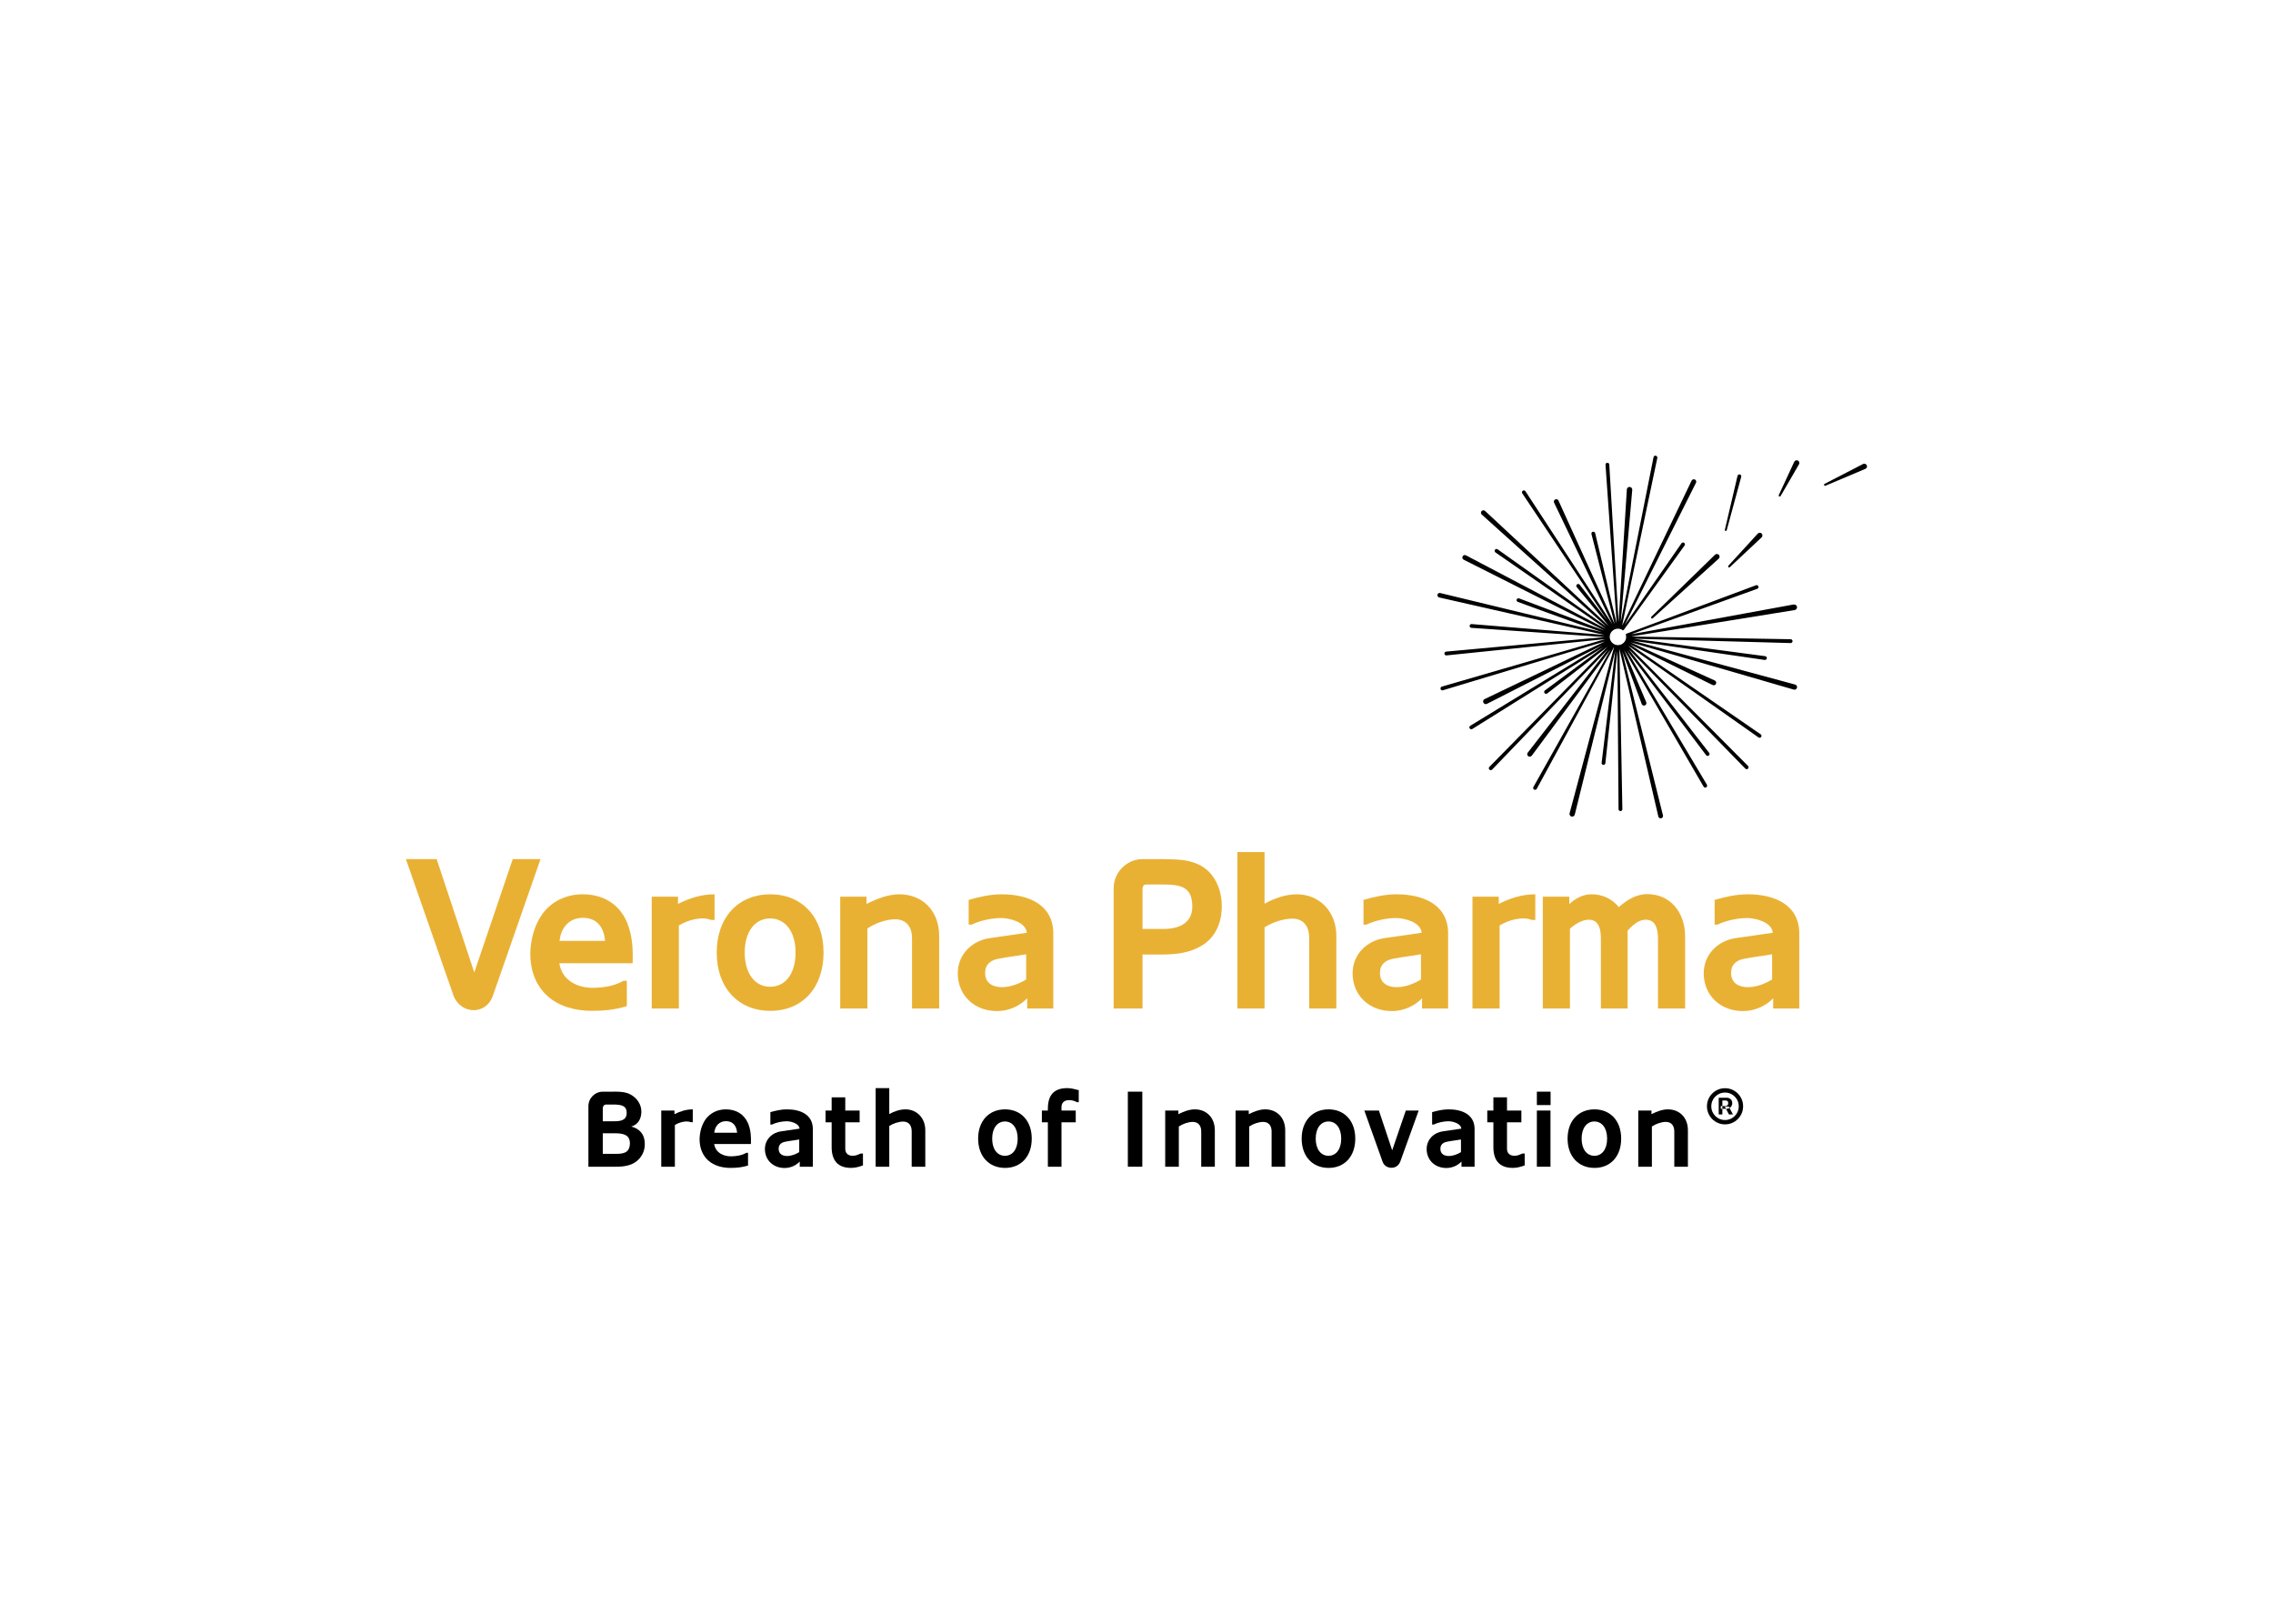 <svg clip-rule="evenodd" fill-rule="evenodd" stroke-linejoin="round" stroke-miterlimit="2" viewBox="0 0 560 400" xmlns="http://www.w3.org/2000/svg"><g transform="matrix(2.226 0 0 2.226 100 112.256)"><g><path d="m115.422 72.34c1.424 0 2.812.534 2.859 2.1v4.248h-1.448v-.57c-.439.453-1.042.71-1.673.712-1.234 0-2.147-.83-2.183-2.04-.024-1.14.83-1.887 1.792-2.018l2.04-.297c-.047-.605-.996-.818-1.411-.818-.534 0-1.187.142-1.65.367h-.166v-1.376c.594-.166 1.187-.308 1.84-.308zm1.352 3.334c-.51.095-1.032.142-1.555.25-.415.082-.723.308-.723.782 0 .582.439.795.937.795.475 0 .95-.19 1.341-.427z"/><path d="m42.181 72.34c1.423 0 2.812.534 2.859 2.1v4.248h-1.448v-.57c-.439.453-1.042.71-1.673.712-1.234 0-2.147-.83-2.183-2.04-.024-1.14.83-1.887 1.792-2.018l2.04-.297c-.047-.605-.996-.818-1.411-.818-.534 0-1.187.142-1.65.367h-.166v-1.376c.593-.166 1.187-.308 1.84-.308zm1.353 3.334c-.511.095-1.033.142-1.555.25-.416.082-.724.308-.724.782 0 .582.439.795.937.795.475 0 .95-.19 1.341-.427z"/><path d="m48.629 71.01v1.46h1.59v1.305h-1.59v2.931c0 .534.368.771.819.771.32.012.617-.13.902-.249h.237v1.317c-.451.155-.83.273-1.317.273-1.472 0-2.148-.83-2.148-2.302v-2.74h-.676v-1.306h.676v-1.46z"/><path d="m121.87 71.01-.001 1.46h1.59v1.305h-1.59v2.931c0 .534.369.771.82.771.32.012.617-.13.901-.249h.238v1.317c-.451.155-.83.273-1.317.273-1.472 0-2.148-.83-2.148-2.302v-2.74h-.676v-1.306h.676v-1.46z"/><path d="m102.121 72.34c1.756 0 2.955 1.27 2.955 3.239 0 1.97-1.187 3.24-2.955 3.24s-2.978-1.27-2.978-3.24 1.21-3.239 2.978-3.239zm-.012 1.341c-.842 0-1.412.735-1.412 1.898s.57 1.899 1.412 1.899c.854 0 1.412-.736 1.412-1.899s-.57-1.898-1.412-1.898z"/><path d="m131.551 72.34c1.756 0 2.955 1.27 2.955 3.239 0 1.97-1.187 3.24-2.955 3.24s-2.978-1.27-2.978-3.24 1.21-3.239 2.978-3.239zm-.012 1.341c-.842 0-1.411.735-1.411 1.898s.57 1.899 1.411 1.899c.855 0 1.412-.736 1.412-1.899s-.57-1.898-1.412-1.898z"/><path d="m66.313 72.34c1.756 0 2.955 1.27 2.955 3.239 0 1.97-1.187 3.24-2.955 3.24s-2.978-1.27-2.978-3.24 1.21-3.239 2.978-3.239zm-.012 1.341c-.842 0-1.412.735-1.412 1.898s.57 1.899 1.412 1.899c.855 0 1.412-.736 1.412-1.899s-.57-1.898-1.412-1.898z"/><path d="m35.412 72.34c1.127 0 2.029.522 2.468 1.566.308.76.332 1.507.308 2.266h-4.07c.155.985 1.056 1.388 1.922 1.365.534-.012 1.14-.095 1.638-.392h.19v1.412c-.677.202-1.246.261-1.946.261-.878 0-1.804-.225-2.468-.83-.677-.617-.95-1.46-.95-2.374.024-.77.226-1.566.689-2.207.534-.7 1.329-1.067 2.219-1.067zm.023 1.305c-.783 0-1.234.57-1.305 1.281h2.527c-.07-.783-.462-1.27-1.222-1.281z"/><path d="m107.692 72.47 1.47 4.402 1.508-4.402h1.424l-2.041 5.66c-.167.415-.51.665-.95.676-.462 0-.842-.237-.996-.652l-2.03-5.684z"/><path d="m95.103 72.34c1.305 0 2.219.925 2.219 2.313v4.035h-1.507v-3.94c-.008-.566-.295-1.02-.938-1.02-.498 0-1.127.225-1.542.51v4.45h-1.507v-6.218h1.46v.404c.57-.285 1.198-.534 1.815-.534z"/><path d="m73.201 69.99c.474 0 .807.119 1.27.226v1.329h-.202c-.278-.158-.594-.236-.914-.226-.415 0-.795.237-.795.771v.38h1.578v1.305h-1.578v4.913h-1.507v-4.913h-.664v-1.305h.664v-.178c0-1.519.653-2.302 2.148-2.302z"/><path d="m53.5 69.99-.001 2.872c.534-.297 1.163-.522 1.792-.522 1.258 0 2.195.96 2.195 2.302v4.046h-1.506v-3.916c0-.605-.273-1.08-.937-1.08-.499 0-1.127.214-1.543.487v4.509h-1.507v-8.698z"/><path d="m31.751 72.34v1.423h-.201c-.522-.213-1.305.012-1.78.309v4.616h-1.507v-6.218h1.46v.404c.628-.32 1.305-.534 2.028-.534z"/><path d="m79.904 70.382h1.602v8.306h-1.602z"/><path d="m25.017 70.785c.641.415 1.045 1.068 1.045 1.804 0 .712-.308 1.447-1.127 1.65.95.248 1.507.865 1.507 1.933 0 .63-.202 1.175-.629 1.65-.676.747-1.65.866-2.598.866h-3.015v-6.693c0-.89.712-1.613 1.613-1.613h.878c.784 0 1.639-.048 2.326.403zm-2.052 1.021h-.806c-.214 0-.368.178-.368.415v1.436h1.236c.637-.003 1.41-.045 1.41-.926 0-.771-.534-.925-1.472-.925zm.119 3.18h-1.293v2.278h1.447c.867 0 1.543-.119 1.555-1.187-.012-.985-.843-1.091-1.709-1.091z"/><path d="m139.673 72.34c1.305 0 2.219.925 2.219 2.313v4.035h-1.507v-3.88c.012-.594-.273-1.08-.938-1.08-.498 0-1.127.225-1.542.51v4.45h-1.507v-6.218h1.46v.404c.569-.285 1.198-.534 1.815-.534z"/><path d="m125.174 72.47h1.507v6.218h-1.507z"/><path d="m87.314 72.34c1.305 0 2.218.925 2.218 2.313v4.035h-1.506v-3.88c.011-.594-.273-1.08-.938-1.08-.498 0-1.127.225-1.542.51v4.45h-1.507v-6.218h1.46v.404c.569-.285 1.198-.534 1.815-.534z"/><path d="m125.174 70.382h1.519v1.483h-1.519z"/><path d="m146 74c-.277 0-.536-.052-.778-.155-.481-.204-.863-.586-1.067-1.067-.104-.246-.157-.511-.155-.778 0-.277.052-.536.155-.777.203-.481.586-.864 1.067-1.068.242-.103.501-.155.778-.155s.536.052.778.155c.481.204.864.587 1.067 1.068.103.241.155.5.155.777s-.052.536-.155.778c-.204.481-.586.863-1.067 1.067-.242.103-.501.155-.778.155zm0-.48c.28 0 .535-.068.765-.205s.413-.32.55-.55c.137-.231.208-.496.205-.765 0-.28-.068-.535-.205-.765-.134-.227-.323-.416-.55-.55-.231-.137-.496-.208-.765-.205-.28 0-.535.068-.765.205s-.413.32-.55.55c-.137.231-.208.496-.205.765 0 .28.068.535.205.765s.32.413.55.55.485.205.765.205z"/><path d="m145.705 72.275v.625h-.405v-1.845h.935c.085.003.169.025.245.064.202.095.329.303.32.526.004.122-.03.242-.097.344-.053.08-.124.147-.206.196l-.082-.155h-.435l.127.245h-.402v-.3h.375c.055 0 .115-.027.179-.082s.096-.138.096-.248c0-.113-.032-.19-.096-.23-.05-.035-.108-.056-.169-.06h-.385v.62h-.175v.3z"/><path d="m146.497 72.185.378.715h-.445l-.323-.625h.098c.092-.003.181-.027.261-.072.011-.006.021-.011.031-.018z"/></g><g fill="#e9b134"><path d="m65.953 48.54c2.837 0 5.604 1.065 5.7 4.183v8.456h-2.886v-1.134c-.875.902-2.078 1.413-3.335 1.417-2.459 0-4.28-1.653-4.352-4.062-.048-2.268 1.655-3.756 3.572-4.017l4.068-.587c-.094-1.208-1.987-1.63-2.813-1.63-1.064 0-2.366.28-3.29.728h-.33v-2.737c1.183-.332 2.365-.617 3.666-.617zm2.697 6.638c-1.017.19-2.057.284-3.098.498-.829.164-1.443.613-1.443 1.558 0 1.158.875 1.582 1.867 1.582.946 0 1.89-.378 2.674-.848z"/><path d="m148.516 48.54c2.836 0 5.604 1.065 5.7 4.183v8.456h-2.887v-1.134c-.876.92-2.129 1.417-3.335 1.417-2.46 0-4.28-1.653-4.352-4.062-.049-2.268 1.657-3.756 3.57-4.017l4.07-.587c-.095-1.208-1.99-1.63-2.815-1.63-1.064 0-2.365.28-3.289.728h-.329v-2.737c1.182-.332 2.363-.617 3.667-.617zm2.694 6.638c-1.017.19-2.057.284-3.098.498-.83.164-1.443.613-1.443 1.558 0 1.158.876 1.582 1.869 1.582.945 0 1.893-.378 2.672-.848z"/><path d="m109.651 48.54c2.84 0 5.606 1.065 5.702 4.183v8.456h-2.887v-1.134c-.875.92-2.13 1.417-3.334 1.417-2.46 0-4.28-1.653-4.351-4.062-.05-2.268 1.656-3.756 3.57-4.017l4.07-.587c-.095-1.208-1.991-1.63-2.816-1.63-1.064 0-2.366.28-3.287.728h-.331v-2.737c1.181-.332 2.364-.617 3.664-.617zm2.698 6.638c-1.02.19-2.058.284-3.1.498-.828.164-1.442.613-1.442 1.558 0 1.158.876 1.582 1.867 1.582.95 0 1.895-.378 2.675-.848z"/><path d="m40.336 48.54c3.5 0 5.89 2.531 5.89 6.45 0 3.922-2.367 6.448-5.89 6.448-3.524 0-5.936-2.526-5.936-6.448 0-3.919 2.412-6.45 5.936-6.45zm-.024 2.672c-1.678 0-2.812 1.463-2.812 3.778 0 2.313 1.134 3.781 2.812 3.781 1.704 0 2.817-1.468 2.817-3.781 0-2.315-1.138-3.778-2.817-3.778z"/><path d="m19.56 48.54c2.245 0 4.043 1.041 4.92 3.12.615 1.51.661 3.002.615 4.513h-8.113c.306 1.959 2.104 2.763 3.832 2.715 1.061-.022 2.27-.192 3.263-.778h.377v2.809c-1.347.4-2.482.518-3.879.518-1.749 0-3.593-.447-4.92-1.651-1.348-1.23-1.89-2.907-1.89-4.726.046-1.536.45-3.115 1.373-4.393 1.063-1.392 2.648-2.127 4.422-2.127zm.047 2.602c-1.56 0-2.46 1.131-2.6 2.55h5.037c-.142-1.56-.924-2.528-2.437-2.55z"/><path d="m3.405 44.644 4.164 12.543 4.258-12.543h3.075l-5.298 15.19c-.33.92-1.113 1.511-2.082 1.533-.992 0-1.843-.613-2.222-1.533l-5.3-15.19z"/><path d="m83.748 44.644c1.397.047 2.675-.024 4.023.615 1.727.825 2.53 2.738 2.53 4.582 0 1.747-.614 3.4-2.2 4.37-1.252.78-2.815.992-4.328.992h-2.246v5.976h-3.192v-13.322c.002-1.763 1.452-3.212 3.215-3.214zm.073 2.811h-1.893c-.37 0-.399.32-.401.685v4.23h2.411c1.561 0 3.1-.617 3.1-2.458 0-2.147-1.183-2.457-3.217-2.457z"/><path d="m54.599 48.54c2.605 0 4.423 1.845 4.423 4.609v8.03h-3.003v-7.726c.024-1.18-.544-2.147-1.87-2.147-.994 0-2.246.447-3.072 1.016v8.857h-3.005v-12.377h2.907v.803c1.137-.567 2.39-1.065 3.62-1.065z"/><path d="m137.371 48.519c2.603 0 4.189 2.03 4.213 4.652v8.009h-3.005v-7.583c0-.97-.118-2.291-1.42-2.245-.78.025-1.44.664-1.94 1.204v8.624h-2.957v-7.583c0-.945-.093-2.245-1.345-2.245-.735 0-1.564.523-2.081.993v8.835h-3.006v-12.378h2.932v.828c.59-.592 1.538-1.09 2.389-1.09 1.28-.021 2.342.498 3.1 1.42.827-.757 1.916-1.441 3.12-1.441z"/><path d="m95.034 43.864v5.717c1.066-.591 2.318-1.04 3.572-1.04 2.504 0 4.375 1.916 4.375 4.582v8.057h-3.005v-7.797c0-1.203-.542-2.148-1.868-2.148-.994 0-2.247.424-3.074.967v8.978h-3.004v-17.316z"/><path d="m34.162 48.54v2.837h-.401c-1.04-.425-2.601.023-3.548.614v9.188h-3.005v-12.377h2.908v.803c1.255-.64 2.605-1.065 4.046-1.065z"/><path d="m125.002 48.54v2.837h-.401c-1.042-.425-2.601.023-3.55.614v9.188h-3.003v-12.377h2.91v.803c1.255-.64 2.6-1.065 4.044-1.065z"/></g><g><path d="m138.297 0c.111 0 .204.087.21.198l.002.01-.001.016c-.002.007 0 .017-.003.025l-3.897 18.562 7.688-16.043c.019-.04.048-.075.084-.1.047-.038.106-.058.167-.058.146 0 .267.12.267.267 0 .022-.003.045-.009.067-.001.007-.004.013-.007.019-.002.006-.002.014-.006.02l-.007.016-7.88 15.729 6.275-9.03c.006-.01.012-.015.019-.024.004-.004.008-.008.012-.013l.01-.007c.037-.032.085-.049.134-.049.113 0 .206.092.208.205v.003c.002.037-.007.075-.026.107l-6.73 9.341c-.032.048-.077.078-.13.052-.154-.11-.339-.169-.529-.169-.499 0-.91.411-.91.91s.411.91.91.91c.5 0 .91-.411.91-.91 0-.072-.008-.144-.025-.214l-.008-.029c-.013-.037.003-.071.031-.094.016-.009.033-.017.05-.023l14.325-5.358h.004c.021-.007.042-.011.064-.012.115 0 .21.095.21.21 0 .09-.058.165-.137.193-.002.002-.003.004-.007.005l-13.965 5.035 17.984-3.299h.022c.205 0 .322.096.356.236.038.168-.067.338-.235.377-.01.004-12.901 2.077-18.144 2.93l17.685.3c.116.005.207.1.207.216-.003.115-.098.208-.213.209l-17.369-.482 14.547 1.933c.06.007.11.037.144.08l.004.004c0 .002 0 .003.003.005.002.005.004.009.007.013l.01.02.007.019.007.02v.013c.003.01.005.022.005.031v.006c0 .01 0 .02-.003.032l-.002.005c-.002.013-.006.025-.011.037l-.002.006c-.005.01-.011.02-.017.03l-.002.004c-.039.057-.104.091-.173.092h-.033l-14.573-2.122 17.94 4.843.018.01c.121.036.205.148.205.275 0 .157-.129.286-.287.286-.027 0-.055-.004-.081-.012l-.008-.002-18.055-5.233 9.315 4.226c.028.014.054.032.076.054l.011.01.005.005c.049.051.076.119.076.189 0 .151-.124.275-.275.275-.041 0-.081-.009-.118-.026l-.007-.002-9.152-4.514 14.47 9.966c.005.003.01.008.015.01l.015.016.005.005.004.005c.007.008.013.014.017.023.003.003.005.007.007.011l.012.025.005.015c.003.008.006.017.009.025v.013c.002.008.002.016.002.024v.006c0 .007 0 .015-.002.025 0 .004 0 .009-.003.014-.002.012-.006.022-.01.034-.005.012-.011.024-.019.035l-.005.01c-.013.017-.029.032-.047.045-.073.055-.173.056-.247.003l-14.41-10.15 13.252 13.306c.04.039.062.093.062.149 0 .057-.023.111-.064.151-.038.04-.091.062-.146.061-.058.001-.113-.023-.152-.065l-12.929-13.242 8.927 11.5.003.007.01.016c.004.006.008.013.011.02.004.006.006.013.009.022.002.003.002.009.004.014.002.011.004.023.005.034v.016c0 .115-.095.21-.21.21-.032 0-.064-.008-.093-.022-.013-.005-.022-.013-.034-.022l-.004-.002c-.011-.01-.02-.017-.029-.027l-.001-.003-.006-.005c-.002-.005-.005-.01-.008-.014l-8.78-11.607 8.874 14.886.008.018c0 .006.004.011.006.016.005.015.008.03.01.045l.001.005c.001.008.004.017.004.024 0 .059-.024.115-.066.156l-.008.004c-.007.007-.015.013-.024.018-.001.002-.002.003-.004.003l-.015.01-.003.001c-.086.041-.189.018-.25-.054-.005-.004-.008-.01-.011-.015-.003-.002-.005-.004-.007-.007l-.004-.006-8.787-15.107 2.435 5.756c.058.135-.002.294-.135.356l-.113.023c-.106 0-.203-.063-.246-.16l-2.165-5.838 4.51 18.14c.007.024.01.048.01.073 0 .117-.079.221-.192.251l-.072.01c-.114.001-.217-.073-.252-.182l-4.308-18.544.322 17.71v.008c0 .113-.093.207-.206.208-.114 0-.21-.091-.216-.205l-.131-17.503-1.326 12.403c-.009.108-.101.192-.21.19h-.01c-.11-.004-.199-.096-.199-.206 0-.005.001-.011.001-.016l1.51-12.4-4.48 18.124c-.033.131-.152.224-.287.226l-.067-.008c-.157-.038-.257-.198-.222-.356l4.927-18.422-8.559 15.71c-.009.017-.021.033-.036.046-.04.041-.094.065-.152.065-.115 0-.21-.095-.21-.21 0-.032.008-.063.021-.091l8.538-15.216-8.713 11.738c-.054.069-.136.11-.224.11-.059.002-.118-.016-.166-.051-.058-.044-.098-.108-.11-.18-.014-.074.005-.15.052-.208l8.894-11.456-12.835 13.325c-.041.04-.095.063-.152.064-.056.001-.111-.022-.15-.062-.039-.036-.061-.087-.061-.14-.003-.054.015-.108.05-.149l13.087-13.312-6.678 5.176-.009.005c-.034.023-.074.035-.115.035-.094 0-.177-.064-.201-.154l-.001-.002c-.003-.009-.004-.019-.005-.028l-.002-.018v-.017l.002-.03c.001-.001.001-.005.003-.007.002-.013.007-.024.01-.036.015-.031.035-.058.06-.081l6.506-4.82-14.552 9.092-.097.022c-.074.002-.143-.038-.179-.102-.028-.04-.04-.096-.028-.153.013-.056.047-.104.096-.134l14.639-8.932-12.804 6.511-.118.027c-.112.001-.214-.063-.263-.164-.021-.041-.032-.086-.032-.132 0-.108.062-.209.159-.258l13.342-6.391-17.949 5.41-.061.01c-.094.001-.177-.061-.202-.152-.017-.052-.011-.108.015-.156.027-.05.073-.088.127-.104l18.085-5.257-17.592 1.804c-.106-.002-.196-.083-.208-.188-.012-.115.072-.219.186-.233l17.539-1.609-14.73-1.021c-.114-.002-.206-.096-.206-.21 0-.115.095-.21.21-.21h.004l14.723 1.206-18.302-4.15c-.006-.003-.013-.005-.02-.006l-.027-.009c-.002-.002-.005-.002-.007-.003-.073-.035-.125-.103-.14-.182-.021-.097.02-.197.102-.252.005-.002.01-.005.015-.008l.017-.008c.035-.02.075-.03.115-.031.01 0 .018.002.027.003l.017.001.006.002 17.906 4.33c-2.951-1.004-9.234-3.32-9.304-3.346-.003 0-.005-.002-.007-.003-.011-.003-.021-.008-.03-.014l-.002-.001c-.071-.04-.111-.119-.102-.2v-.007c0-.009.003-.017.006-.025 0-.005 0-.01.002-.016 0-.002.003-.004.003-.007.042-.1.156-.151.259-.116.026.011 9.447 3.562 9.447 3.562l-15.553-7.832c-.004-.002-.008-.005-.011-.008l-.005-.001c-.093-.045-.152-.14-.152-.243 0-.042.009-.083.028-.12v-.003l.007-.009c.048-.086.139-.14.237-.14.047 0 .088.013.126.032l.005.002 15.482 8.138-12.218-8.46c-.02-.013-.038-.031-.05-.052-.028-.036-.044-.081-.044-.127 0-.115.094-.208.208-.208.045 0 .089.014.125.041l12.041 8.563-13.8-12.41c-.055-.048-.087-.117-.087-.19-.004-.07.02-.14.066-.193.052-.057.127-.089.204-.087.068 0 .13.023.179.066l13.682 12.717-3.53-4.284c-.016-.018-.027-.039-.034-.062-.006-.015-.01-.03-.013-.046v-.009c-.002-.008-.003-.015-.003-.023.001-.115.095-.209.21-.209.074 0 .139.04.177.099.194.247 1.903 2.45 3.026 3.918l-9.389-14.04c-.025-.037-.038-.08-.038-.125.001-.115.095-.209.21-.209.072 0 .137.039.175.096l9.614 14.706-6.432-13.417c-.004-.005-.005-.012-.008-.018l-.011-.023-.004-.014c-.01-.026-.015-.054-.015-.082 0-.149.12-.27.269-.27.05 0 .1.015.143.042.04.024.074.058.095.1l6.221 13.68-2.566-9.968c-.008-.044-.004-.089.013-.13l.015-.03c.017-.023.037-.044.06-.061.011-.008.023-.012.035-.018.026-.012.055-.018.083-.018.089 0 .168.056.197.14.001.005.004.01.007.016l2.378 10.005-1.232-17.564c-.004-.056.014-.111.05-.154.038-.042.09-.067.146-.071.117 0 .203.07.22.166l1.029 17.46.917-14.676c.012-.156.144-.277.3-.277.18.01.306.151.298.315l-1.274 14.633 3.63-18.24c.003-.013.008-.026.012-.039l.008-.014c.005-.013.013-.025.022-.036l.011-.012.016-.014c.003-.004.008-.007.013-.01.004-.006.01-.008.015-.012.01-.007.021-.013.033-.017l.026-.007.011-.005c.013-.001.026-.002.039-.002z"/><path d="m145.097 10.88c.08 0 .162.033.216.09.054.055.085.13.085.207 0 .079-.032.156-.089.211l-7.311 6.608-.081.027h-.032l-.056-.045.01-.154 7.05-6.863c.057-.052.131-.081.208-.081z"/><path d="m149.842 8.531c.077 0 .147.025.202.073.12.116.129.3.019.424l-3.53 3.31c-.021.019-.048.03-.077.03-.062 0-.113-.05-.113-.112 0-.03.013-.058.03-.08l.001-.002 3.248-3.549c.057-.06.137-.094.22-.094z"/><path d="m147.594 2.068c.101.018.146.05.175.1.03.045.042.103.026.16l-1.61 5.926c-.013.045-.054.077-.101.077-.058 0-.105-.048-.105-.105v-.005c0-.005 0-.01.002-.019l1.402-5.972c.025-.096.112-.162.211-.162z"/><path d="m153.931.507.124.025c.147.07.212.244.147.393l-2.046 3.532c-.019.038-.059.063-.102.063-.063 0-.114-.052-.114-.115 0-.017.004-.035.012-.051l1.708-3.677c.05-.104.155-.171.271-.17z"/><path d="m161.414.888.002-.001c.163 0 .298.135.298.298 0 .111-.063.214-.162.265l-4.435 1.874-.005.002-.004.003c-.012.004-.024.006-.037.006-.063 0-.115-.051-.115-.114-.001-.042.022-.081.059-.1l4.26-2.198c.043-.023.091-.035.139-.035z"/></g></g></svg>